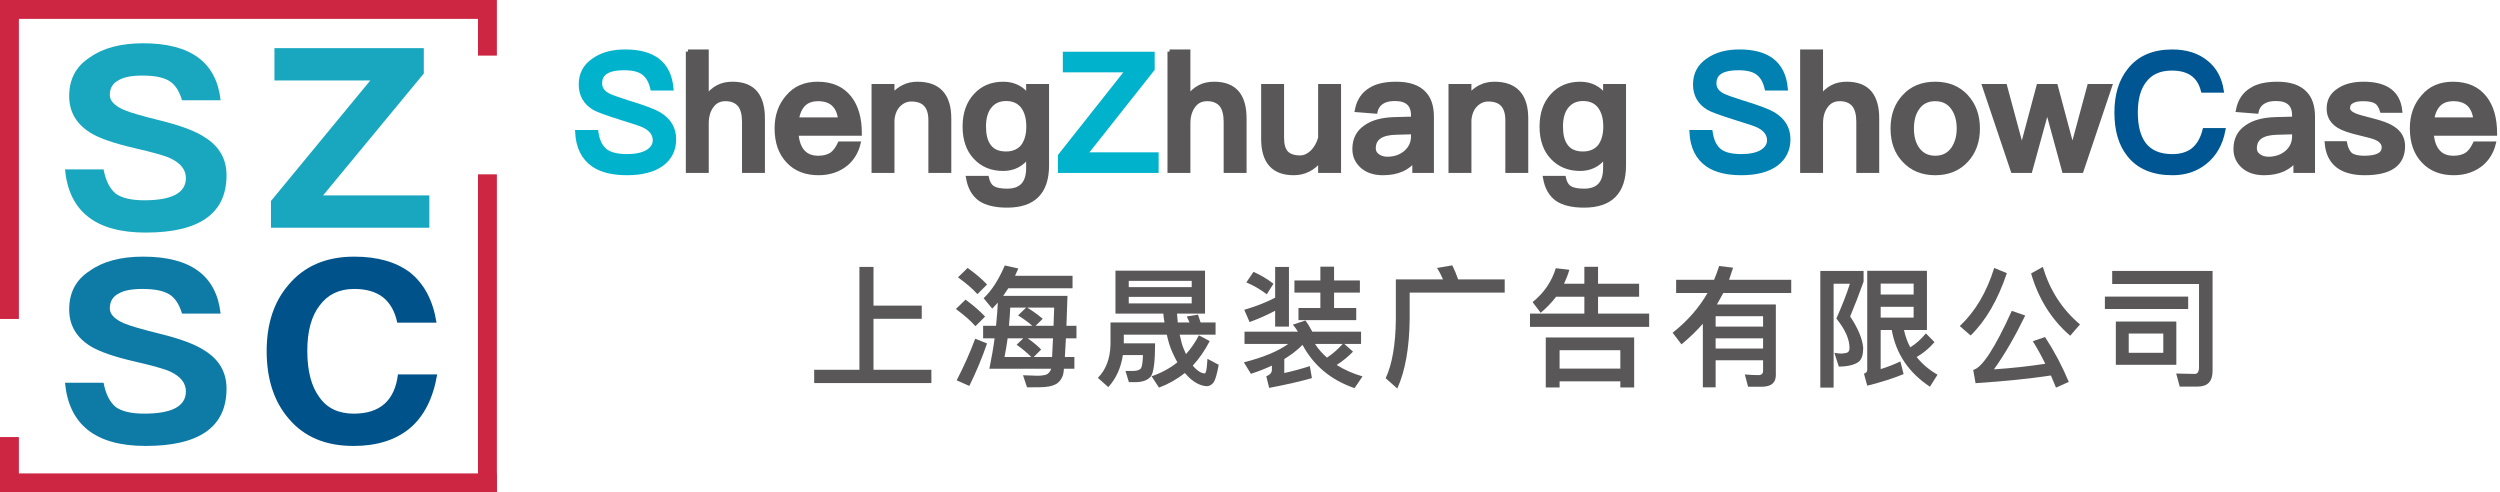 <?xml version="1.0" encoding="utf-8"?>
<!-- Generator: Adobe Illustrator 16.0.3, SVG Export Plug-In . SVG Version: 6.00 Build 0)  -->
<!DOCTYPE svg PUBLIC "-//W3C//DTD SVG 1.1//EN" "http://www.w3.org/Graphics/SVG/1.1/DTD/svg11.dtd">
<svg version="1.1" xmlns="http://www.w3.org/2000/svg" xmlns:xlink="http://www.w3.org/1999/xlink" x="0px" y="0px"
	 width="441.666px" height="86.973px" viewBox="0 0 441.666 86.973" enable-background="new 0 0 441.666 86.973"
	 xml:space="preserve">
<g id="图层_2" display="none">
</g>
<g id="图层_1">
	<g>
		<path fill="#00B2CC" stroke="#00B2CC" stroke-width="0.75" stroke-miterlimit="10" d="M116.127,10.616
			c1.447,1.081,2.276,2.749,2.488,5.006h-3.356c-0.29-1.273-0.82-2.189-1.591-2.749c-0.733-0.559-1.871-0.839-3.414-0.839
			c-1.312,0-2.305,0.184-2.98,0.55c-0.849,0.424-1.273,1.138-1.273,2.141c0,0.907,0.482,1.611,1.447,2.112
			c0.463,0.251,1.639,0.676,3.53,1.273c2.72,0.83,4.523,1.504,5.411,2.025c1.794,1.061,2.691,2.546,2.691,4.456
			c0,1.852-0.724,3.318-2.17,4.398c-1.466,1.061-3.511,1.591-6.134,1.591c-2.546,0-4.533-0.492-5.96-1.476
			c-1.755-1.215-2.701-3.134-2.835-5.758h3.356c0.231,1.582,0.791,2.701,1.678,3.356c0.829,0.598,2.083,0.897,3.761,0.897
			c1.505,0,2.7-0.25,3.588-0.752c0.887-0.54,1.331-1.225,1.331-2.054c0-1.1-0.646-1.968-1.938-2.604
			c-0.463-0.231-1.804-0.685-4.022-1.36c-2.565-0.811-4.147-1.389-4.745-1.736c-1.582-0.945-2.373-2.333-2.373-4.167
			c0-1.852,0.771-3.288,2.315-4.311c1.427-1.002,3.259-1.504,5.497-1.504C112.877,9.111,114.777,9.613,116.127,10.616z"/>
		<path fill="#595757" stroke="#595757" stroke-width="0.75" stroke-miterlimit="10" d="M121.538,9.111h3.298v8.102
			c0.54-0.811,1.225-1.427,2.055-1.852c0.713-0.366,1.552-0.55,2.517-0.55c1.832,0,3.192,0.531,4.08,1.591
			c0.849,1.023,1.273,2.527,1.273,4.514v9.259h-3.298v-8.68c0-1.273-0.251-2.247-0.752-2.922c-0.579-0.713-1.428-1.071-2.546-1.071
			c-1.042,0-1.852,0.405-2.431,1.215c-0.598,0.791-0.897,1.823-0.897,3.096v8.362h-3.298V9.111z"/>
		<path fill="#595757" stroke="#595757" stroke-width="0.75" stroke-miterlimit="10" d="M150.095,17.299
			c1.196,1.524,1.794,3.627,1.794,6.308h-11.197c0.116,1.408,0.492,2.469,1.128,3.183c0.637,0.733,1.553,1.1,2.749,1.1
			c1.003,0,1.823-0.231,2.459-0.694c0.482-0.366,0.926-0.974,1.331-1.823h3.298c-0.347,1.408-1.042,2.575-2.083,3.501
			c-1.351,1.138-3.009,1.707-4.977,1.707c-2.218,0-3.983-0.685-5.295-2.055c-1.389-1.427-2.083-3.375-2.083-5.844
			c0-2.237,0.655-4.099,1.967-5.584c1.273-1.524,3.028-2.286,5.266-2.286C146.922,14.811,148.802,15.641,150.095,17.299z
			 M141.965,18.428c-0.598,0.598-1.003,1.495-1.215,2.691h7.696c-0.29-2.411-1.591-3.617-3.906-3.617
			C143.44,17.502,142.582,17.811,141.965,18.428z"/>
		<path fill="#595757" stroke="#595757" stroke-width="0.75" stroke-miterlimit="10" d="M167.686,20.945v9.229h-3.298v-8.94
			c0-2.449-1.128-3.674-3.385-3.674c-0.81,0-1.524,0.289-2.141,0.868c-0.694,0.637-1.1,1.553-1.215,2.749v8.998h-3.298V15.216h3.298
			v1.736c0.598-0.713,1.254-1.244,1.968-1.591c0.733-0.366,1.552-0.55,2.459-0.55C165.814,14.811,167.686,16.856,167.686,20.945z"/>
		<path fill="#595757" stroke="#595757" stroke-width="0.75" stroke-miterlimit="10" d="M181.66,17.039v-1.823h3.298V29.22
			c0,4.726-2.343,7.088-7.031,7.088c-2.083,0-3.684-0.386-4.803-1.157c-1.1-0.81-1.794-2.045-2.083-3.704h3.298
			c0.173,0.829,0.53,1.418,1.07,1.765c0.54,0.328,1.379,0.492,2.517,0.492c2.488,0,3.732-1.331,3.732-3.993v-2.199
			c-1.099,1.543-2.575,2.314-4.427,2.314c-2.025,0-3.665-0.675-4.918-2.025c-1.254-1.331-1.881-3.144-1.881-5.439
			c0-2.276,0.626-4.099,1.881-5.468c1.253-1.389,2.893-2.083,4.918-2.083C179.104,14.811,180.58,15.554,181.66,17.039z
			 M174.861,18.775c-0.694,0.83-1.042,2.025-1.042,3.588c0,1.428,0.27,2.537,0.81,3.327c0.637,0.965,1.668,1.447,3.096,1.447
			c1.253,0,2.237-0.415,2.951-1.244c0.675-0.887,1.013-2.063,1.013-3.53c0-1.504-0.338-2.7-1.013-3.588
			c-0.695-0.868-1.669-1.302-2.922-1.302C176.52,17.473,175.555,17.907,174.861,18.775z"/>
		<path fill="#00B2CC" stroke="#00B2CC" stroke-width="0.75" stroke-miterlimit="10" d="M188.141,9.517h15.479v2.69L191.7,27.281
			h12.615v2.894h-17.042v-2.662l11.95-15.104h-11.082V9.517z"/>
		<path fill="#595757" stroke="#595757" stroke-width="0.75" stroke-miterlimit="10" d="M206.629,9.111h3.298v8.102
			c0.54-0.811,1.225-1.427,2.055-1.852c0.713-0.366,1.552-0.55,2.517-0.55c1.832,0,3.192,0.531,4.08,1.591
			c0.849,1.023,1.273,2.527,1.273,4.514v9.259h-3.298v-8.68c0-1.273-0.251-2.247-0.752-2.922c-0.579-0.713-1.428-1.071-2.546-1.071
			c-1.042,0-1.852,0.405-2.431,1.215c-0.598,0.791-0.897,1.823-0.897,3.096v8.362h-3.298V9.111z"/>
		<path fill="#595757" stroke="#595757" stroke-width="0.75" stroke-miterlimit="10" d="M223.179,15.216h3.298v9.114
			c0,1.215,0.25,2.103,0.752,2.662c0.521,0.56,1.35,0.839,2.488,0.839c0.713,0,1.408-0.308,2.084-0.926
			c0.673-0.655,1.156-1.504,1.445-2.546v-9.143h3.299v14.958h-3.299v-1.938c-1.273,1.563-2.834,2.344-4.686,2.344
			c-3.588,0-5.382-2.016-5.382-6.047V15.216z"/>
		<path fill="#595757" stroke="#595757" stroke-width="0.75" stroke-miterlimit="10" d="M251.561,16.46
			c0.926,0.945,1.389,2.334,1.389,4.167v9.548h-3.066v-1.967c-0.539,0.714-1.254,1.283-2.141,1.707
			c-0.984,0.443-2.111,0.666-3.385,0.666c-1.545,0-2.77-0.396-3.676-1.187c-0.926-0.81-1.389-1.832-1.389-3.067
			c0-1.697,0.656-2.99,1.969-3.877c1.215-0.868,2.922-1.331,5.121-1.389l3.27-0.087v-0.579c0-1.948-1.07-2.922-3.213-2.922
			c-0.945,0-1.678,0.164-2.199,0.492c-0.654,0.386-1.07,0.965-1.244,1.736l-3.268-0.261c0.326-1.659,1.137-2.864,2.43-3.617
			c1.061-0.675,2.564-1.013,4.514-1.013C248.889,14.811,250.52,15.361,251.561,16.46z M249.653,23.347l-3.039,0.087
			c-2.623,0.058-3.934,0.983-3.934,2.777c0,0.54,0.221,0.974,0.664,1.302c0.482,0.366,1.07,0.549,1.766,0.549
			c1.254,0,2.324-0.366,3.211-1.099c0.887-0.771,1.332-1.726,1.332-2.865V23.347z"/>
		<path fill="#595757" stroke="#595757" stroke-width="0.75" stroke-miterlimit="10" d="M269.616,20.945v9.229h-3.299v-8.94
			c0-2.449-1.127-3.674-3.385-3.674c-0.811,0-1.523,0.289-2.141,0.868c-0.693,0.637-1.1,1.553-1.215,2.749v8.998h-3.299V15.216
			h3.299v1.736c0.598-0.713,1.254-1.244,1.967-1.591c0.732-0.366,1.553-0.55,2.459-0.55
			C267.745,14.811,269.616,16.856,269.616,20.945z"/>
		<path fill="#595757" stroke="#595757" stroke-width="0.75" stroke-miterlimit="10" d="M283.59,17.039v-1.823h3.299V29.22
			c0,4.726-2.344,7.088-7.031,7.088c-2.084,0-3.684-0.386-4.803-1.157c-1.1-0.81-1.793-2.045-2.084-3.704h3.299
			c0.174,0.829,0.531,1.418,1.07,1.765c0.541,0.328,1.379,0.492,2.518,0.492c2.488,0,3.732-1.331,3.732-3.993v-2.199
			c-1.1,1.543-2.574,2.314-4.426,2.314c-2.025,0-3.666-0.675-4.92-2.025c-1.254-1.331-1.881-3.144-1.881-5.439
			c0-2.276,0.627-4.099,1.881-5.468c1.254-1.389,2.895-2.083,4.92-2.083C281.034,14.811,282.51,15.554,283.59,17.039z
			 M276.792,18.775c-0.695,0.83-1.041,2.025-1.041,3.588c0,1.428,0.27,2.537,0.809,3.327c0.637,0.965,1.668,1.447,3.096,1.447
			c1.254,0,2.238-0.415,2.951-1.244c0.676-0.887,1.014-2.063,1.014-3.53c0-1.504-0.338-2.7-1.014-3.588
			c-0.693-0.868-1.668-1.302-2.922-1.302C278.45,17.473,277.485,17.907,276.792,18.775z"/>
		<path fill="#0081B1" stroke="#0081B1" stroke-width="0.75" stroke-miterlimit="10" d="M312.987,10.616
			c1.445,1.081,2.275,2.749,2.488,5.006h-3.357c-0.289-1.273-0.82-2.189-1.592-2.749c-0.732-0.559-1.871-0.839-3.414-0.839
			c-1.311,0-2.305,0.184-2.979,0.55c-0.85,0.424-1.273,1.138-1.273,2.141c0,0.907,0.482,1.611,1.445,2.112
			c0.463,0.251,1.641,0.676,3.531,1.273c2.719,0.83,4.523,1.504,5.41,2.025c1.793,1.061,2.691,2.546,2.691,4.456
			c0,1.852-0.725,3.318-2.17,4.398c-1.467,1.061-3.512,1.591-6.135,1.591c-2.547,0-4.533-0.492-5.961-1.476
			c-1.754-1.215-2.699-3.134-2.834-5.758h3.355c0.232,1.582,0.791,2.701,1.678,3.356c0.83,0.598,2.084,0.897,3.762,0.897
			c1.504,0,2.701-0.25,3.588-0.752c0.887-0.54,1.33-1.225,1.33-2.054c0-1.1-0.646-1.968-1.938-2.604
			c-0.463-0.231-1.805-0.685-4.021-1.36c-2.566-0.811-4.148-1.389-4.746-1.736c-1.582-0.945-2.371-2.333-2.371-4.167
			c0-1.852,0.77-3.288,2.314-4.311c1.426-1.002,3.26-1.504,5.496-1.504C309.735,9.111,311.635,9.613,312.987,10.616z"/>
		<path fill="#595757" stroke="#595757" stroke-width="0.75" stroke-miterlimit="10" d="M318.397,9.111h3.297v8.102
			c0.541-0.811,1.225-1.427,2.055-1.852c0.713-0.366,1.553-0.55,2.518-0.55c1.832,0,3.191,0.531,4.08,1.591
			c0.848,1.023,1.271,2.527,1.271,4.514v9.259h-3.297v-8.68c0-1.273-0.252-2.247-0.752-2.922c-0.58-0.713-1.428-1.071-2.547-1.071
			c-1.041,0-1.852,0.405-2.43,1.215c-0.6,0.791-0.898,1.823-0.898,3.096v8.362h-3.297V9.111z"/>
		<path fill="#595757" stroke="#595757" stroke-width="0.75" stroke-miterlimit="10" d="M347.358,17.039
			c1.369,1.485,2.055,3.376,2.055,5.671c0,2.276-0.676,4.147-2.025,5.613c-1.389,1.504-3.221,2.257-5.498,2.257
			c-2.275,0-4.107-0.752-5.496-2.257c-1.352-1.427-2.025-3.298-2.025-5.613c0-2.333,0.684-4.224,2.055-5.671
			c1.35-1.485,3.172-2.228,5.467-2.228C344.167,14.811,345.989,15.554,347.358,17.039z M338.708,19.122
			c-0.637,0.926-0.955,2.122-0.955,3.588c0,1.447,0.318,2.633,0.955,3.559c0.752,1.08,1.813,1.62,3.182,1.62
			c1.371,0,2.432-0.54,3.184-1.62c0.656-0.984,0.984-2.17,0.984-3.559c0-1.447-0.328-2.643-0.984-3.588
			c-0.734-1.08-1.795-1.62-3.184-1.62S339.44,18.042,338.708,19.122z"/>
		<path fill="#595757" stroke="#595757" stroke-width="0.75" stroke-miterlimit="10" d="M350.569,15.216h3.646l2.98,11.053
			l2.951-11.053h3.037l2.951,11.053l2.98-11.053h3.646l-5.035,14.958h-3.066l-2.98-10.937l-3.01,10.937h-3.066L350.569,15.216z"/>
		<path fill="#005692" stroke="#005692" stroke-width="0.75" stroke-miterlimit="10" d="M389.774,11.021
			c1.486,1.196,2.393,2.855,2.721,4.977h-3.299c-0.348-1.35-0.994-2.344-1.939-2.98c-0.906-0.617-2.092-0.926-3.559-0.926
			c-2.18,0-3.809,0.743-4.889,2.228c-1.004,1.312-1.504,3.164-1.504,5.555c0,2.431,0.49,4.302,1.475,5.613
			c1.08,1.408,2.748,2.112,5.006,2.112c1.465,0,2.672-0.356,3.617-1.07c0.982-0.771,1.678-1.948,2.082-3.53h3.299
			c-0.463,2.43-1.543,4.321-3.24,5.671c-1.582,1.273-3.492,1.91-5.729,1.91c-3.434,0-6-1.08-7.697-3.241
			c-1.465-1.833-2.199-4.32-2.199-7.465c0-3.105,0.762-5.603,2.287-7.494c1.715-2.18,4.232-3.27,7.551-3.27
			C386.206,9.111,388.211,9.748,389.774,11.021z"/>
		<path fill="#595757" stroke="#595757" stroke-width="0.75" stroke-miterlimit="10" d="M407.221,16.46
			c0.926,0.945,1.389,2.334,1.389,4.167v9.548h-3.066v-1.967c-0.541,0.714-1.254,1.283-2.143,1.707
			c-0.982,0.443-2.111,0.666-3.385,0.666c-1.543,0-2.768-0.396-3.674-1.187c-0.926-0.81-1.389-1.832-1.389-3.067
			c0-1.697,0.654-2.99,1.967-3.877c1.215-0.868,2.922-1.331,5.121-1.389l3.27-0.087v-0.579c0-1.948-1.07-2.922-3.211-2.922
			c-0.945,0-1.678,0.164-2.199,0.492c-0.656,0.386-1.07,0.965-1.244,1.736l-3.27-0.261c0.328-1.659,1.139-2.864,2.43-3.617
			c1.061-0.675,2.566-1.013,4.514-1.013C404.549,14.811,406.18,15.361,407.221,16.46z M405.311,23.347l-3.037,0.087
			c-2.623,0.058-3.936,0.983-3.936,2.777c0,0.54,0.221,0.974,0.666,1.302c0.48,0.366,1.07,0.549,1.764,0.549
			c1.254,0,2.324-0.366,3.213-1.099c0.887-0.771,1.33-1.726,1.33-2.865V23.347z"/>
		<path fill="#595757" stroke="#595757" stroke-width="0.75" stroke-miterlimit="10" d="M424.03,19.556h-3.211
			c-0.232-0.771-0.578-1.302-1.041-1.591c-0.482-0.308-1.236-0.463-2.258-0.463c-0.887,0-1.543,0.126-1.967,0.376
			c-0.502,0.25-0.752,0.665-0.752,1.244c0,0.482,0.395,0.897,1.186,1.244c0.502,0.213,1.494,0.502,2.98,0.868
			c1.736,0.425,2.99,0.897,3.762,1.418c1.195,0.752,1.793,1.804,1.793,3.153c0,3.183-2.248,4.774-6.742,4.774
			c-4.146,0-6.385-1.755-6.711-5.266h3.211c0.174,0.926,0.512,1.602,1.012,2.025c0.521,0.367,1.313,0.55,2.373,0.55
			c2.314,0,3.473-0.617,3.473-1.852c0-0.694-0.434-1.244-1.303-1.649c-0.385-0.192-1.369-0.473-2.951-0.839
			c-1.756-0.405-3-0.839-3.732-1.302c-1.156-0.733-1.736-1.746-1.736-3.038c0-1.408,0.57-2.478,1.707-3.211
			c1.1-0.791,2.586-1.187,4.457-1.187C421.532,14.811,423.682,16.393,424.03,19.556z"/>
		<path fill="#595757" stroke="#595757" stroke-width="0.75" stroke-miterlimit="10" d="M438.989,17.299
			c1.195,1.524,1.793,3.627,1.793,6.308h-11.197c0.117,1.408,0.492,2.469,1.129,3.183c0.637,0.733,1.553,1.1,2.748,1.1
			c1.004,0,1.824-0.231,2.461-0.694c0.48-0.366,0.926-0.974,1.33-1.823h3.299c-0.348,1.408-1.043,2.575-2.084,3.501
			c-1.35,1.138-3.008,1.707-4.977,1.707c-2.219,0-3.982-0.685-5.295-2.055c-1.389-1.427-2.082-3.375-2.082-5.844
			c0-2.237,0.654-4.099,1.967-5.584c1.273-1.524,3.027-2.286,5.266-2.286C435.815,14.811,437.696,15.641,438.989,17.299z
			 M430.858,18.428c-0.598,0.598-1.002,1.495-1.215,2.691h7.695c-0.289-2.411-1.59-3.617-3.904-3.617
			C432.334,17.502,431.475,17.811,430.858,18.428z"/>
	</g>
	<g>
		<g>
			<path fill="#595757" d="M151.831,47.154h2.487v6.84h8.521v2.326h-8.521v9.005h10.226v2.349h-20.704v-2.349h7.991V47.154z"/>
			<path fill="#595757" d="M170.578,52.934c1.382,1.014,2.533,2.012,3.455,2.994l-1.705,1.704c-0.798-0.921-1.95-1.935-3.455-3.04
				L170.578,52.934z M174.377,60.672c-0.86,2.518-1.904,5.021-3.132,7.508l-2.234-0.99c1.274-2.456,2.364-4.905,3.271-7.347
				L174.377,60.672z M170.946,47.338c1.397,0.998,2.541,1.973,3.432,2.925l-1.704,1.704c-0.798-0.906-1.942-1.896-3.432-2.971
				L170.946,47.338z M178.131,50.931c-0.399,0.614-0.699,1.059-0.898,1.335h11.354l-0.185,5.297h1.773v2.211h-1.865l-0.185,3.293
				h1.682v2.073h-1.843c-0.046,0.492-0.1,0.853-0.161,1.083c-0.23,0.752-0.66,1.305-1.29,1.658c-0.661,0.353-1.604,0.53-2.833,0.53
				l-2.234,0.023l-0.714-2.142c1.29,0.061,2.165,0.092,2.625,0.092s0.921-0.054,1.382-0.161c0.384-0.138,0.683-0.43,0.898-0.875
				l0.046-0.208h-10.894c0.415-2.026,0.722-3.815,0.921-5.366h-2.027v-2.211h2.28c0.153-1.52,0.261-2.887,0.322-4.1
				c-0.322,0.369-0.653,0.722-0.99,1.06l-1.52-1.843c1.428-1.351,2.671-3.278,3.731-5.78l2.395,0.53l-0.576,1.29h10.156v2.211
				H178.131z M178.016,59.774c-0.169,1.197-0.353,2.295-0.553,3.293h4.722c-0.599-0.629-1.459-1.351-2.58-2.165l1.174-1.128H178.016
				z M181.287,54.339h-2.81c-0.031,0.829-0.108,1.904-0.23,3.225h4.123c-0.553-0.522-1.39-1.136-2.51-1.843L181.287,54.339z
				 M186.123,57.563l0.115-3.225h-4.768c1.06,0.661,1.973,1.321,2.741,1.981l-1.267,1.244H186.123z M182.623,63.067h3.247
				l0.069-1.474c0.03-0.737,0.061-1.343,0.092-1.819h-4.468c0.952,0.66,1.742,1.32,2.372,1.98L182.623,63.067z"/>
			<path fill="#595757" d="M214.75,56.964v2.165h-6.333c0.199,1.013,0.422,1.819,0.668,2.418l0.438,1.014
				c0.875-0.967,1.635-2.073,2.28-3.316l1.912,1.013c-0.875,1.689-1.873,3.132-2.994,4.33c0.061,0.092,0.161,0.208,0.299,0.346
				c0.645,0.676,1.251,1.021,1.819,1.036c0.092,0,0.176-0.153,0.253-0.46c0.077-0.261,0.153-0.967,0.23-2.119l1.981,1.059
				c-0.292,1.612-0.584,2.633-0.875,3.063c-0.322,0.445-0.706,0.683-1.151,0.714c-1.044-0.016-2.111-0.522-3.201-1.52
				c-0.354-0.354-0.607-0.622-0.76-0.806c-1.367,1.09-2.887,1.95-4.56,2.579l-1.313-2.003c1.689-0.568,3.209-1.389,4.56-2.464
				c-0.215-0.368-0.507-0.952-0.875-1.75c-0.399-0.875-0.729-1.919-0.99-3.132h-7.6v1.52h5.527c0,3.147-0.238,5.082-0.714,5.804
				c-0.506,0.66-1.367,1.013-2.579,1.059h-1.336l-0.599-1.98h1.382c0.737-0.015,1.197-0.192,1.382-0.53
				c0.168-0.292,0.276-1.051,0.322-2.28h-3.546c-0.354,2.288-1.213,4.176-2.58,5.666l-1.842-1.635
				c1.428-1.428,2.172-3.4,2.234-5.919v-3.869h9.535c-0.092-0.521-0.162-1.044-0.208-1.566h-8.452v-7.577h15.822v7.577h-4.951
				l0.138,1.566h2.072c-0.215-0.491-0.376-0.844-0.483-1.059l1.98-0.323l0.461,1.382H214.75z M199.412,50.723h11.124v-1.105h-11.124
				V50.723z M210.535,53.602v-1.151h-11.124v1.151H210.535z"/>
			<path fill="#595757" d="M219.862,58.6h9.442c-0.276-0.445-0.576-0.859-0.898-1.244l2.211-0.737
				c0.399,0.522,0.806,1.183,1.221,1.98h8.614v2.165h-2.947l1.52,1.359c-0.814,0.86-1.773,1.643-2.879,2.349
				c1.32,0.844,2.84,1.52,4.561,2.026l-1.406,2.073c-4.16-1.428-7.224-3.976-9.188-7.646c-0.875,0.891-1.95,1.727-3.225,2.51V65.9
				c1.489-0.322,2.994-0.729,4.514-1.221l0.369,2.119c-2.042,0.583-4.56,1.159-7.554,1.728l-0.506-2.05
				c0.66-0.261,0.99-0.645,0.99-1.151v-0.737c-1.183,0.553-2.418,1.037-3.708,1.451l-1.244-2.027
				c3.439-0.875,6.049-1.958,7.83-3.247h-7.715V58.6z M225.274,47.154h2.441v10.548h-2.441v-2.81
				c-1.336,0.722-2.841,1.39-4.514,2.004l-0.944-2.165c2.058-0.599,3.877-1.313,5.458-2.142V47.154z M221.451,48.029
				c1.305,0.583,2.479,1.282,3.524,2.096L223.8,51.99c-1.182-0.89-2.388-1.589-3.616-2.096L221.451,48.029z M228.683,49.549h4.583
				v-2.441h2.418v2.441h4.561v2.142h-4.561v2.718h3.916v2.142h-10.203v-2.142h3.869V51.69h-4.583V49.549z M232.322,60.765
				c0.583,0.906,1.29,1.712,2.118,2.418c1.061-0.721,1.98-1.527,2.764-2.418H232.322z"/>
			<path fill="#595757" d="M256.573,46.877c0.368,0.737,0.714,1.566,1.036,2.487h8.222v2.326h-16.789v4.745
				c-0.062,5.051-0.791,9.12-2.188,12.206l-2.05-1.82c1.151-2.487,1.75-5.949,1.796-10.386v-7.07h8.338
				c-0.323-0.752-0.676-1.428-1.06-2.027L256.573,46.877z"/>
			<path fill="#595757" d="M274.905,52.428c-0.753,0.998-1.658,1.942-2.718,2.833l-1.428-1.889c2.011-1.627,3.377-3.623,4.1-5.988
				l2.395,0.276c-0.23,0.799-0.545,1.62-0.944,2.464h3.593V47.13h2.418v2.994h7.255v2.303h-7.255v2.971h9.028v2.349h-21.05v-2.349
				h9.604v-2.971H274.905z M288.7,59.613v8.844h-2.441v-1.083h-10.732v1.083h-2.44v-8.844H288.7z M275.526,65.117h10.732V61.87
				h-10.732V65.117z"/>
			<path fill="#595757" d="M311.477,63.644h-8.383v4.79h-2.257V57.195c-1.137,1.29-2.396,2.503-3.777,3.639l-1.565-2.05
				c2.579-2.026,4.637-4.368,6.172-7.024h-5.551v-2.326h6.702c0.353-0.829,0.652-1.643,0.898-2.441l2.464,0.3
				c-0.276,0.875-0.515,1.589-0.714,2.142h10.985v2.326h-11.999c-0.399,0.752-0.775,1.428-1.128,2.026h10.409v12.482
				c0,1.32-0.775,2.004-2.326,2.05h-2.579l-0.575-2.165c0.951,0.077,1.75,0.115,2.395,0.115c0.553,0,0.829-0.253,0.829-0.76V63.644z
				 M303.094,55.859v1.843h8.383v-1.843H303.094z M311.477,59.774h-8.383v1.796h8.383V59.774z"/>
			<path fill="#595757" d="M321.587,47.868h7.646v1.888c-0.736,2.073-1.527,4.123-2.372,6.149c1.413,2.134,2.181,3.984,2.304,5.55
				c0,1.121-0.23,1.912-0.691,2.372c-0.706,0.599-1.911,0.914-3.615,0.944l-0.783-2.441c0.507,0.092,0.937,0.138,1.289,0.138
				c0.584-0.046,0.952-0.13,1.105-0.253c0.185-0.138,0.276-0.392,0.276-0.76c0-1.535-0.775-3.263-2.325-5.182
				c1.044-2.333,1.842-4.383,2.395-6.149h-2.879v18.355h-2.349V47.868z M332.25,58.3v6.909c1.243-0.384,2.402-0.837,3.478-1.359
				l0.575,2.234c-1.75,0.737-3.892,1.42-6.425,2.05l-0.576-2.119c0.384-0.123,0.576-0.346,0.576-0.668V47.845h10.548V58.3h-4.054
				c0.23,1.09,0.599,2.111,1.105,3.063c0.998-0.614,1.919-1.436,2.764-2.464l1.521,1.543c-0.938,1.09-1.989,1.966-3.155,2.625
				c0.967,1.229,2.195,2.272,3.685,3.132l-1.336,2.119c-3.746-2.472-5.996-5.811-6.748-10.018H332.25z M338.077,52.036v-1.935
				h-5.826v1.935H338.077z M332.25,54.201v1.912h5.826v-1.912H332.25z"/>
			<path fill="#595757" d="M354.544,48.259c-1.612,4.775-3.746,8.444-6.402,11.008l-1.912-1.658c2.733-2.58,4.76-6.003,6.08-10.271
				L354.544,48.259z M361.292,59.544c1.627,2.487,3.024,5.128,4.191,7.922l-2.257,1.013c-0.292-0.737-0.592-1.451-0.898-2.142
				c-3.777,0.568-8.215,1.021-13.312,1.359l-0.415-2.349c1.551-0.353,3.823-3.831,6.817-10.433l2.372,0.829
				c-1.812,3.73-3.654,6.901-5.527,9.511c3.193-0.215,6.219-0.545,9.074-0.99c-0.737-1.489-1.474-2.817-2.211-3.984L361.292,59.544z
				 M360.901,47.154c1.243,4.145,3.432,7.531,6.563,10.156l-1.728,2.003c-3.301-2.84-5.604-6.509-6.909-11.008L360.901,47.154z"/>
			<path fill="#595757" d="M371.863,52.404h14.716v2.188h-14.716V52.404z M385.083,68.295l-0.622-2.303l3.271,0.069
				c0.506,0,0.76-0.399,0.76-1.198V50.17h-15.338v-2.303h17.733v17.664c0,1.842-0.876,2.764-2.626,2.764H385.083z M373.797,56.803
				h10.686v7.646h-10.686V56.803z M382.18,62.331v-3.409h-6.103v3.409H382.18z"/>
		</g>
	</g>
	<g display="none">
		<g display="inline">
			<path fill="#00B2CC" d="M39.54,17.989h-6.867c-0.495-1.649-1.237-2.784-2.227-3.403c-1.031-0.659-2.64-0.99-4.825-0.99
				c-1.897,0-3.3,0.269-4.207,0.804c-1.073,0.537-1.608,1.423-1.608,2.66c0,1.031,0.845,1.918,2.537,2.66
				c1.072,0.455,3.195,1.073,6.372,1.856c3.712,0.908,6.392,1.918,8.042,3.031c2.557,1.609,3.836,3.857,3.836,6.744
				c0,6.805-4.805,10.208-14.415,10.208c-8.868,0-13.652-3.752-14.353-11.259h6.867c0.371,1.979,1.092,3.424,2.165,4.331
				c1.114,0.784,2.804,1.175,5.073,1.175c4.949,0,7.424-1.319,7.424-3.959c0-1.485-0.928-2.66-2.784-3.526
				c-0.826-0.412-2.929-1.01-6.311-1.794c-3.753-0.866-6.414-1.794-7.98-2.784c-2.475-1.567-3.712-3.732-3.712-6.496
				c0-3.01,1.216-5.299,3.65-6.867c2.351-1.691,5.526-2.537,9.527-2.537C34.198,7.843,38.797,11.226,39.54,17.989z"/>
			<path fill="#00B2CC" d="M49.127,8.709h26.602v4.516L57.789,34.94h18.931v5.753h-28.21V35.93l17.693-21.467H49.127V8.709z"/>
			<path fill="#0081B1" d="M39.54,55.989h-6.867c-0.495-1.649-1.237-2.784-2.227-3.403c-1.031-0.659-2.64-0.99-4.825-0.99
				c-1.897,0-3.3,0.269-4.207,0.804c-1.073,0.537-1.608,1.423-1.608,2.66c0,1.031,0.845,1.918,2.537,2.66
				c1.072,0.455,3.195,1.073,6.372,1.856c3.712,0.908,6.392,1.918,8.042,3.031c2.557,1.609,3.836,3.857,3.836,6.744
				c0,6.805-4.805,10.208-14.415,10.208c-8.868,0-13.652-3.752-14.353-11.259h6.867c0.371,1.979,1.092,3.424,2.165,4.331
				c1.114,0.784,2.804,1.175,5.073,1.175c4.949,0,7.424-1.319,7.424-3.959c0-1.485-0.928-2.66-2.784-3.526
				c-0.826-0.412-2.929-1.01-6.311-1.794c-3.753-0.866-6.414-1.794-7.98-2.784c-2.475-1.567-3.712-3.732-3.712-6.496
				c0-3.01,1.216-5.299,3.65-6.867c2.351-1.691,5.526-2.537,9.527-2.537C34.198,45.843,38.797,49.226,39.54,55.989z"/>
			<path fill="#005692" d="M74.925,48.627c2.557,2.021,4.145,5.011,4.764,8.971h-6.991c-0.413-1.98-1.259-3.485-2.537-4.516
				c-1.279-0.99-2.991-1.485-5.135-1.485c-2.64,0-4.682,0.97-6.125,2.908c-1.485,1.897-2.227,4.599-2.227,8.104
				c0,3.588,0.721,6.352,2.165,8.29c1.361,1.939,3.403,2.908,6.125,2.908c4.66,0,7.279-2.33,7.857-6.991h6.991
				c-0.742,4.331-2.393,7.547-4.949,9.651c-2.516,2.063-5.836,3.093-9.96,3.093c-4.949,0-8.785-1.608-11.507-4.826
				c-2.64-3.052-3.959-7.073-3.959-12.063c0-4.866,1.299-8.805,3.897-11.816c2.804-3.341,6.702-5.011,11.692-5.011
				C69.15,45.843,72.451,46.771,74.925,48.627z"/>
		</g>
		<rect x="-0.051" y="77.974" display="inline" fill="#DB2146" width="2.268" height="9.839"/>
		<rect x="85.628" y="0.134" display="inline" fill="#DB2146" width="2.268" height="9.902"/>
		<rect x="85.628" y="31.182" display="inline" fill="#DB2146" width="2.268" height="56.631"/>
		<rect x="-0.051" y="0.134" display="inline" fill="#DB2146" width="2.268" height="56.809"/>
		<rect x="0.083" y="85.68" display="inline" fill="#DB2146" width="87.68" height="2.268"/>
		<rect x="0.05" display="inline" fill="#DB2146" width="87.68" height="2.268"/>
	</g>
	<g>
		<path fill="#19A7BF" d="M38.973,17.709h-6.812c-0.491-1.635-1.228-2.761-2.209-3.375c-1.023-0.654-2.619-0.982-4.786-0.982
			c-1.883,0-3.274,0.267-4.173,0.798c-1.064,0.532-1.595,1.412-1.595,2.639c0,1.023,0.838,1.902,2.516,2.639
			c1.063,0.45,3.17,1.064,6.321,1.841c3.682,0.9,6.341,1.902,7.978,3.007c2.536,1.595,3.805,3.826,3.805,6.689
			c0,6.75-4.767,10.125-14.298,10.125c-8.796,0-13.542-3.722-14.237-11.168h6.812c0.368,1.964,1.083,3.396,2.148,4.296
			c1.104,0.778,2.782,1.166,5.032,1.166c4.91,0,7.364-1.309,7.364-3.928c0-1.473-0.921-2.639-2.762-3.498
			c-0.819-0.409-2.905-1.002-6.259-1.78c-3.723-0.859-6.362-1.779-7.916-2.761c-2.455-1.555-3.682-3.703-3.682-6.443
			c0-2.986,1.206-5.257,3.62-6.812c2.332-1.677,5.482-2.517,9.45-2.517C33.674,7.646,38.236,11.001,38.973,17.709z"/>
		<path fill="#19A7BF" d="M48.484,8.505h26.388v4.48L57.075,34.524h18.778v5.707H47.87v-4.725l17.551-21.294H48.484V8.505z"/>
		<path fill="#0E7BA6" d="M38.973,55.404h-6.812c-0.491-1.636-1.228-2.762-2.209-3.375c-1.023-0.654-2.619-0.982-4.786-0.982
			c-1.883,0-3.274,0.266-4.173,0.798c-1.064,0.532-1.595,1.412-1.595,2.638c0,1.023,0.838,1.903,2.516,2.639
			c1.063,0.451,3.17,1.064,6.321,1.841c3.682,0.9,6.341,1.903,7.978,3.007c2.536,1.596,3.805,3.826,3.805,6.689
			c0,6.75-4.767,10.125-14.298,10.125c-8.796,0-13.542-3.723-14.237-11.169h6.812c0.368,1.964,1.083,3.396,2.148,4.295
			c1.104,0.777,2.782,1.166,5.032,1.166c4.91,0,7.364-1.309,7.364-3.927c0-1.473-0.921-2.639-2.762-3.498
			c-0.819-0.408-2.905-1.001-6.259-1.78c-3.723-0.858-6.362-1.78-7.916-2.761c-2.455-1.554-3.682-3.702-3.682-6.444
			c0-2.986,1.206-5.256,3.62-6.811c2.332-1.677,5.482-2.516,9.45-2.516C33.674,45.339,38.236,48.694,38.973,55.404z"/>
		<path fill="#00538A" d="M72.391,48.101c2.536,2.005,4.111,4.971,4.725,8.898h-6.934c-0.409-1.964-1.248-3.456-2.516-4.479
			c-1.269-0.982-2.967-1.473-5.093-1.473c-2.619,0-4.644,0.961-6.075,2.884c-1.473,1.882-2.209,4.563-2.209,8.039
			c0,3.559,0.715,6.3,2.148,8.223c1.35,1.923,3.375,2.884,6.075,2.884c4.623,0,7.221-2.311,7.793-6.935h6.935
			c-0.736,4.295-2.373,7.487-4.909,9.573c-2.496,2.046-5.79,3.069-9.88,3.069c-4.909,0-8.714-1.596-11.415-4.787
			c-2.619-3.027-3.927-7.016-3.927-11.966c0-4.827,1.289-8.734,3.867-11.721c2.781-3.314,6.647-4.971,11.598-4.971
			C66.663,45.339,69.936,46.26,72.391,48.101z"/>
		<rect y="77.212" fill="#CD2643" width="3.336" height="9.761"/>
		<rect x="84.445" fill="#CD2643" width="3.336" height="9.823"/>
		<rect x="84.445" y="30.798" fill="#CD2643" width="3.336" height="56.175"/>
		<rect fill="#CD2643" width="3.336" height="56.35"/>
		<rect x="0.809" y="83.636" fill="#CD2643" width="86.972" height="3.337"/>
		<rect x="0.544" fill="#CD2643" width="86.973" height="3.336"/>
	</g>
</g>
</svg>
